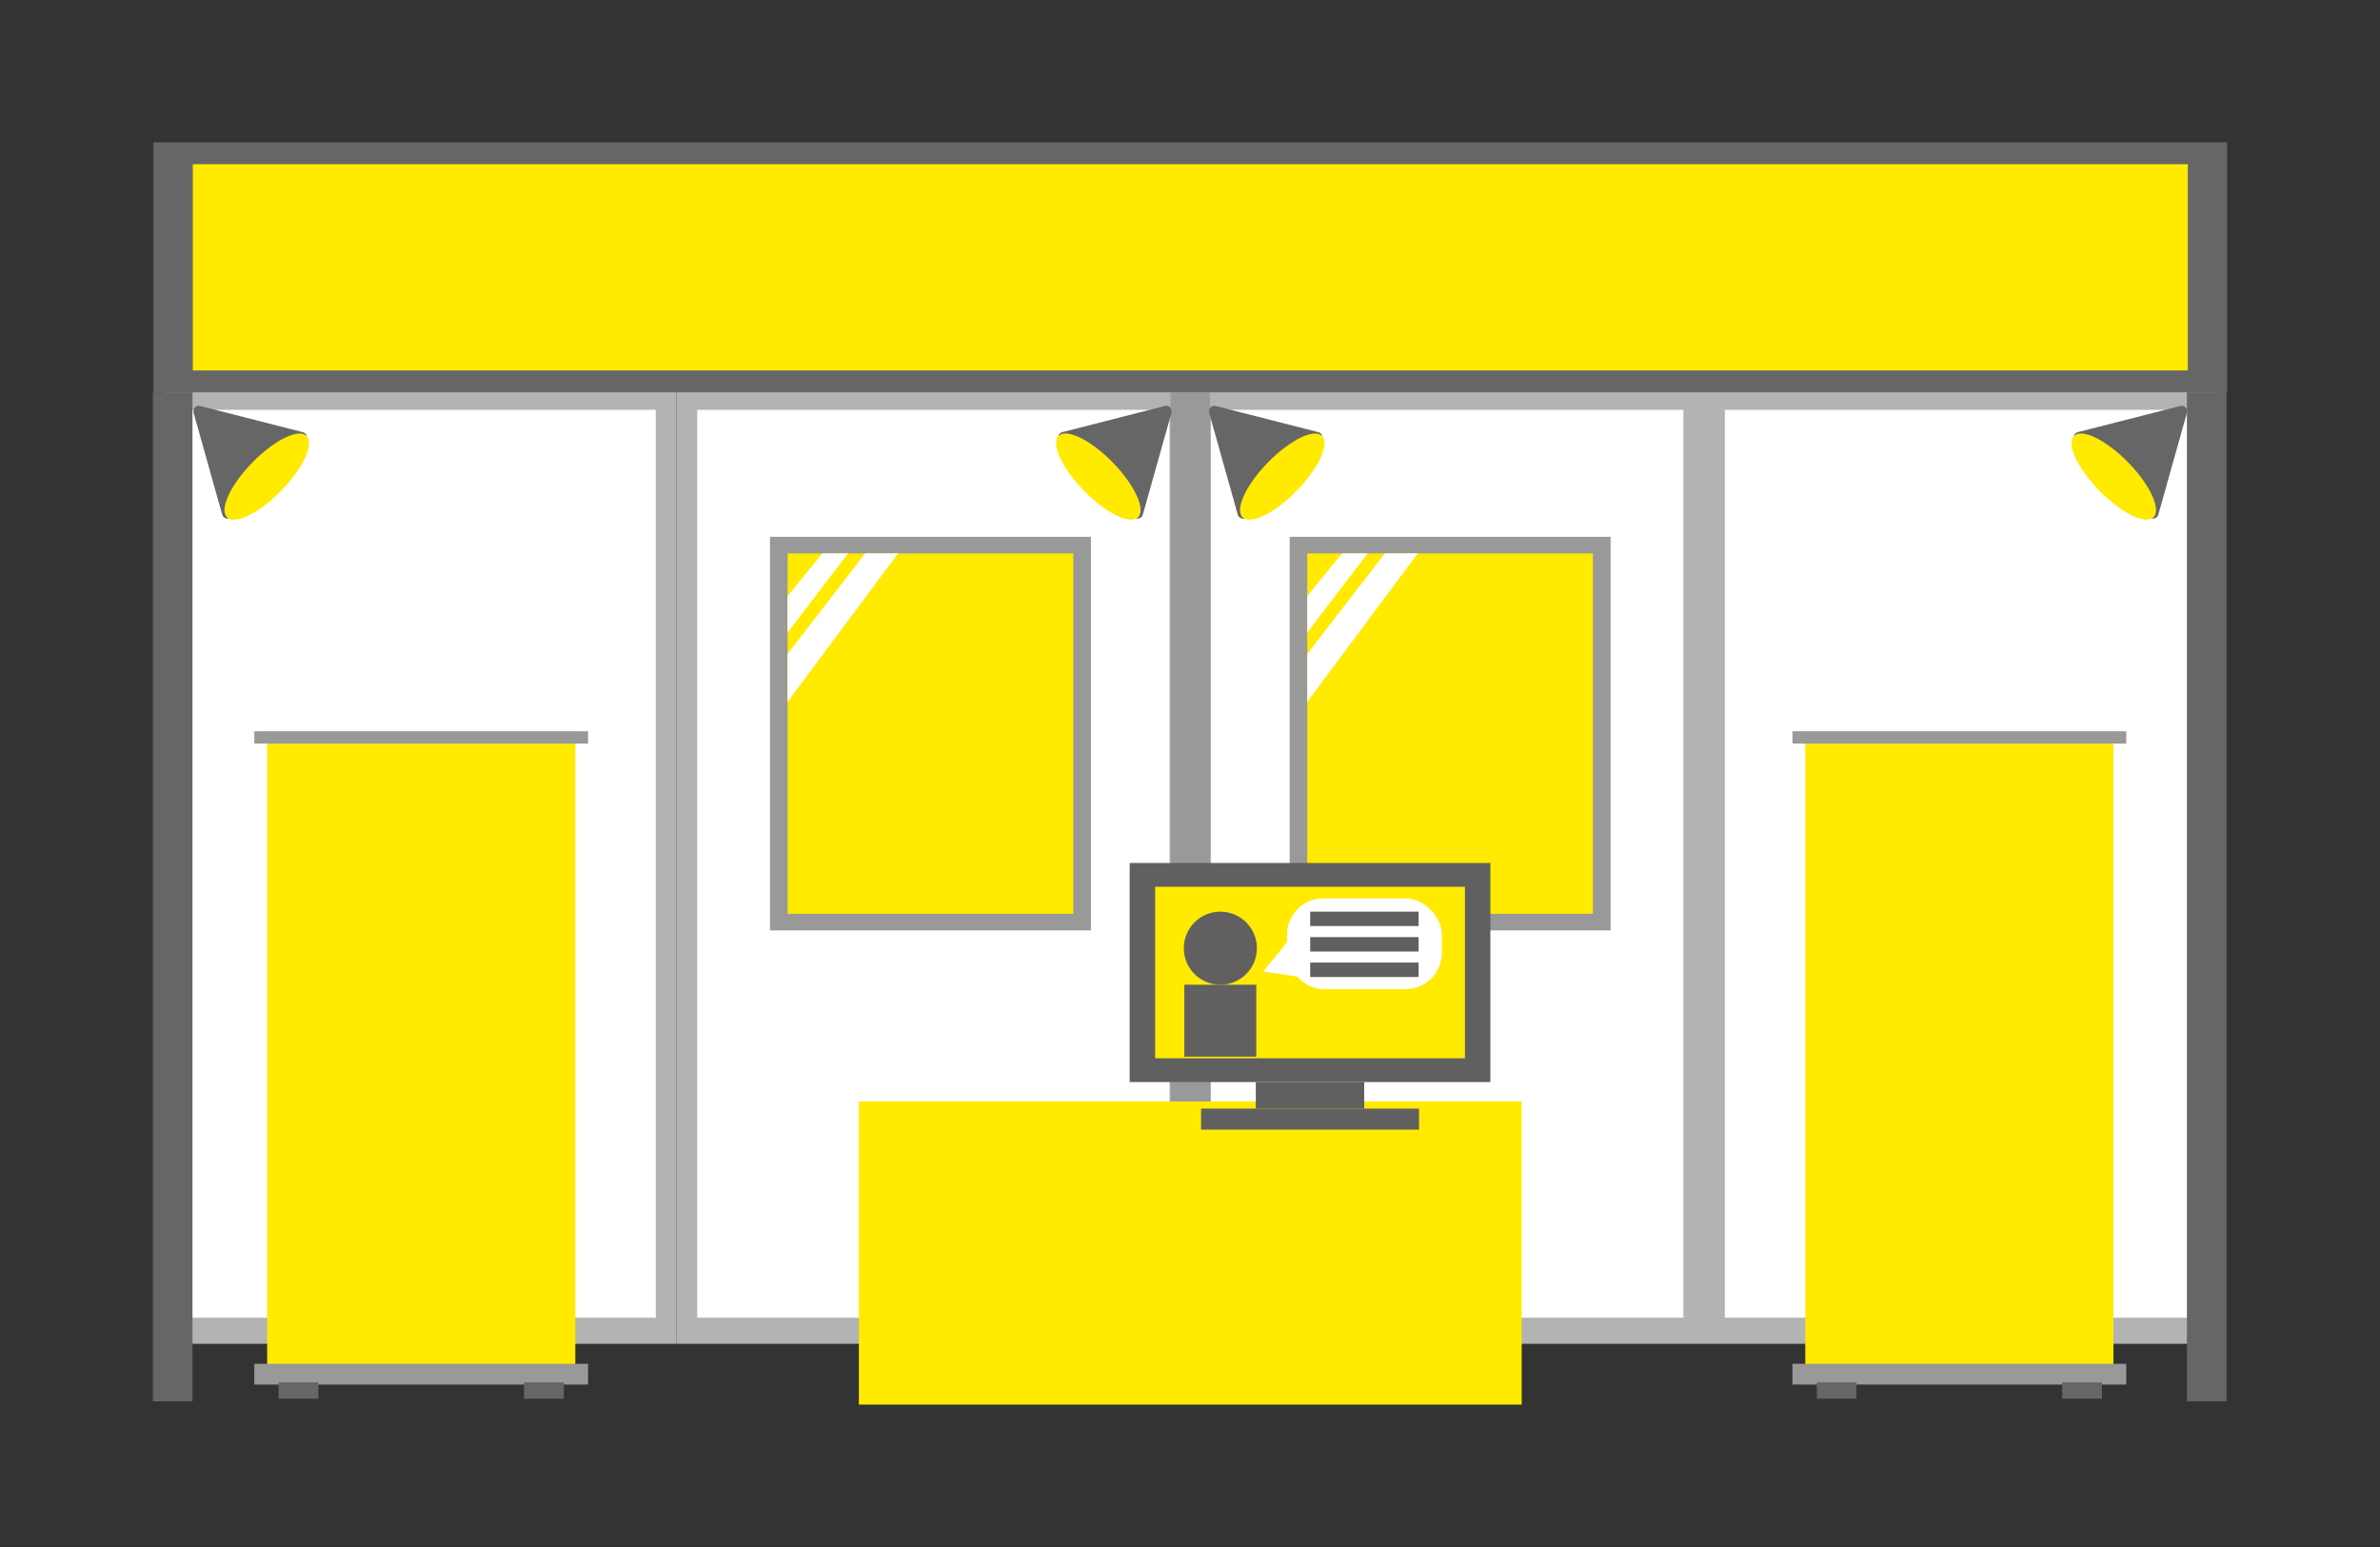 <?xml version="1.0" encoding="UTF-8"?>
<svg xmlns="http://www.w3.org/2000/svg" viewBox="0 0 400 260">
  <rect x="0" y="0" width="400" height="260" fill="#333333" stroke="none"/>
  <defs>
    <style>
      .cls-1 {
        fill: none;
      }

      .cls-2 {
        fill: #606060;
      }

      .cls-3 {
        isolation: isolate;
      }

      .cls-4 {
        fill: #615f60;
      }

      .cls-5 {
        mix-blend-mode: soft-light;
      }

      .cls-5, .cls-6 {
        fill: #fff;
      }

      .cls-7 {
        fill: #ffea00;
      }

      .cls-8 {
        fill: #666;
      }

      .cls-9 {
        fill: #b3b3b3;
      }

      .cls-10 {
        fill: #999;
      }
    </style>
  </defs>
  <g class="cls-3">
    <g id="_レイヤー_1" data-name="レイヤー 1">
      <g>
        <g>
          <g>
            <rect class="cls-9" x="27.34" y="64.48" width="86.35" height="161.37"/>
            <rect class="cls-6" x="30.82" y="68.88" width="79.39" height="152.58"/>
          </g>
          <g>
            <rect class="cls-9" x="113.69" y="64.48" width="86.35" height="161.37"/>
            <rect class="cls-6" x="117.18" y="68.88" width="79.39" height="152.58"/>
          </g>
          <g>
            <rect class="cls-9" x="200.05" y="64.48" width="86.35" height="161.37"/>
            <rect class="cls-6" x="203.53" y="68.88" width="79.39" height="152.58"/>
          </g>
          <g>
            <rect class="cls-9" x="286.4" y="64.48" width="86.35" height="161.37"/>
            <rect class="cls-6" x="289.89" y="68.88" width="79.39" height="152.58"/>
          </g>
        </g>
        <g>
          <g>
            <rect class="cls-10" x="216.75" y="90.22" width="53.94" height="66.15"/>
            <g>
              <rect class="cls-7" x="219.71" y="93.01" width="48.01" height="60.57"/>
              <polygon class="cls-5" points="225.56 93 229.86 93.01 219.71 106.32 219.71 100.16 225.56 93"/>
              <polygon class="cls-5" points="219.71 117.96 219.71 109.89 232.75 93 238.29 93 219.71 117.96"/>
            </g>
          </g>
          <g>
            <rect class="cls-10" x="129.41" y="90.22" width="53.94" height="66.15"/>
            <g>
              <rect class="cls-7" x="132.37" y="93.01" width="48.01" height="60.57"/>
              <polygon class="cls-5" points="138.22 93 142.52 93.01 132.37 106.32 132.37 100.16 138.22 93"/>
              <polygon class="cls-5" points="132.37 117.96 132.37 109.89 145.41 93 150.95 93 132.37 117.96"/>
            </g>
          </g>
        </g>
        <rect class="cls-8" x="25.78" y="23.93" width="348.53" height="42.01"/>
        <rect class="cls-7" x="32.4" y="27.6" width="335.3" height="34.66"/>
        <rect class="cls-8" x="25.69" y="65.94" width="6.66" height="169.59"/>
        <rect class="cls-8" x="367.55" y="65.94" width="6.66" height="169.59"/>
        <rect class="cls-10" x="196.72" y="65.94" width="6.66" height="169.59"/>
        <g>
          <rect class="cls-7" x="144.35" y="185.12" width="111.39" height="50.95"/>
          <g>
            <rect class="cls-2" x="189.86" y="145.04" width="60.62" height="36.82"/>
            <rect class="cls-2" x="211.06" y="181.86" width="18.22" height="4.46"/>
            <rect class="cls-2" x="201.86" y="186.32" width="36.63" height="3.53"/>
            <rect class="cls-7" x="194.14" y="149.04" width="52.07" height="28.82"/>
          </g>
          <circle class="cls-4" cx="205.1" cy="159.36" r="6.14"/>
          <rect class="cls-4" x="199.05" y="165.5" width="12.09" height="12.09"/>
          <rect class="cls-6" x="216.3" y="150.99" width="26.03" height="15.25" rx="6.09" ry="6.09"/>
          <polygon class="cls-6" points="212.32 163.27 221.43 164.66 218.13 156.11 212.32 163.27"/>
          <rect class="cls-4" x="220.2" y="153.22" width="18.22" height="2.42"/>
          <rect class="cls-4" x="220.2" y="157.5" width="18.22" height="2.42"/>
          <rect class="cls-4" x="220.2" y="161.78" width="18.22" height="2.42"/>
        </g>
        <g>
          <g>
            <g>
              <path class="cls-8" d="M32.53,69.36l4.82,17.14c.19.67,1.04.89,1.53.39l12.44-12.74c.49-.5.25-1.35-.43-1.52l-17.25-4.4c-.68-.17-1.29.45-1.1,1.13Z"/>
              <ellipse class="cls-7" cx="44.83" cy="80.1" rx="9.56" ry="3.39" transform="translate(-43.8 56.23) rotate(-45.69)"/>
            </g>
            <g>
              <path class="cls-8" d="M196.89,69.36l-4.82,17.14c-.19.67-1.04.89-1.53.39l-12.44-12.74c-.49-.5-.25-1.35.43-1.52l17.25-4.4c.68-.17,1.29.45,1.1,1.13Z"/>
              <ellipse class="cls-7" cx="184.59" cy="80.1" rx="3.39" ry="9.56" transform="translate(-3.45 151.72) rotate(-44.31)"/>
            </g>
          </g>
          <g>
            <g>
              <path class="cls-8" d="M203.21,69.36l4.82,17.14c.19.67,1.04.89,1.53.39l12.44-12.74c.49-.5.25-1.35-.43-1.52l-17.25-4.4c-.68-.17-1.29.45-1.1,1.13Z"/>
              <ellipse class="cls-7" cx="215.51" cy="80.1" rx="9.56" ry="3.39" transform="translate(7.65 178.36) rotate(-45.69)"/>
            </g>
            <g>
              <path class="cls-8" d="M367.56,69.36l-4.82,17.14c-.19.67-1.04.89-1.53.39l-12.44-12.74c-.49-.5-.25-1.35.43-1.52l17.25-4.4c.68-.17,1.29.45,1.1,1.13Z"/>
              <ellipse class="cls-7" cx="355.26" cy="80.1" rx="3.39" ry="9.56" transform="translate(45.09 270.94) rotate(-44.31)"/>
            </g>
          </g>
        </g>
        <g>
          <g>
            <rect class="cls-7" x="44.9" y="122.9" width="51.79" height="108.05"/>
            <rect class="cls-10" x="42.74" y="122.9" width="56.1" height="2.07"/>
            <rect class="cls-10" x="42.74" y="229.21" width="56.1" height="3.49"/>
            <g>
              <rect class="cls-8" x="46.83" y="232.33" width="6.68" height="2.75"/>
              <rect class="cls-8" x="88.08" y="232.33" width="6.68" height="2.75"/>
            </g>
          </g>
          <g>
            <rect class="cls-7" x="303.41" y="122.9" width="51.79" height="108.05"/>
            <rect class="cls-10" x="301.25" y="122.9" width="56.1" height="2.07"/>
            <rect class="cls-10" x="301.25" y="229.21" width="56.1" height="3.49"/>
            <g>
              <rect class="cls-8" x="305.34" y="232.33" width="6.68" height="2.75"/>
              <rect class="cls-8" x="346.59" y="232.33" width="6.68" height="2.75"/>
            </g>
          </g>
        </g>
      </g>
      <rect class="cls-1" x="0" width="400" height="260"/>
    </g>
  </g>
</svg>